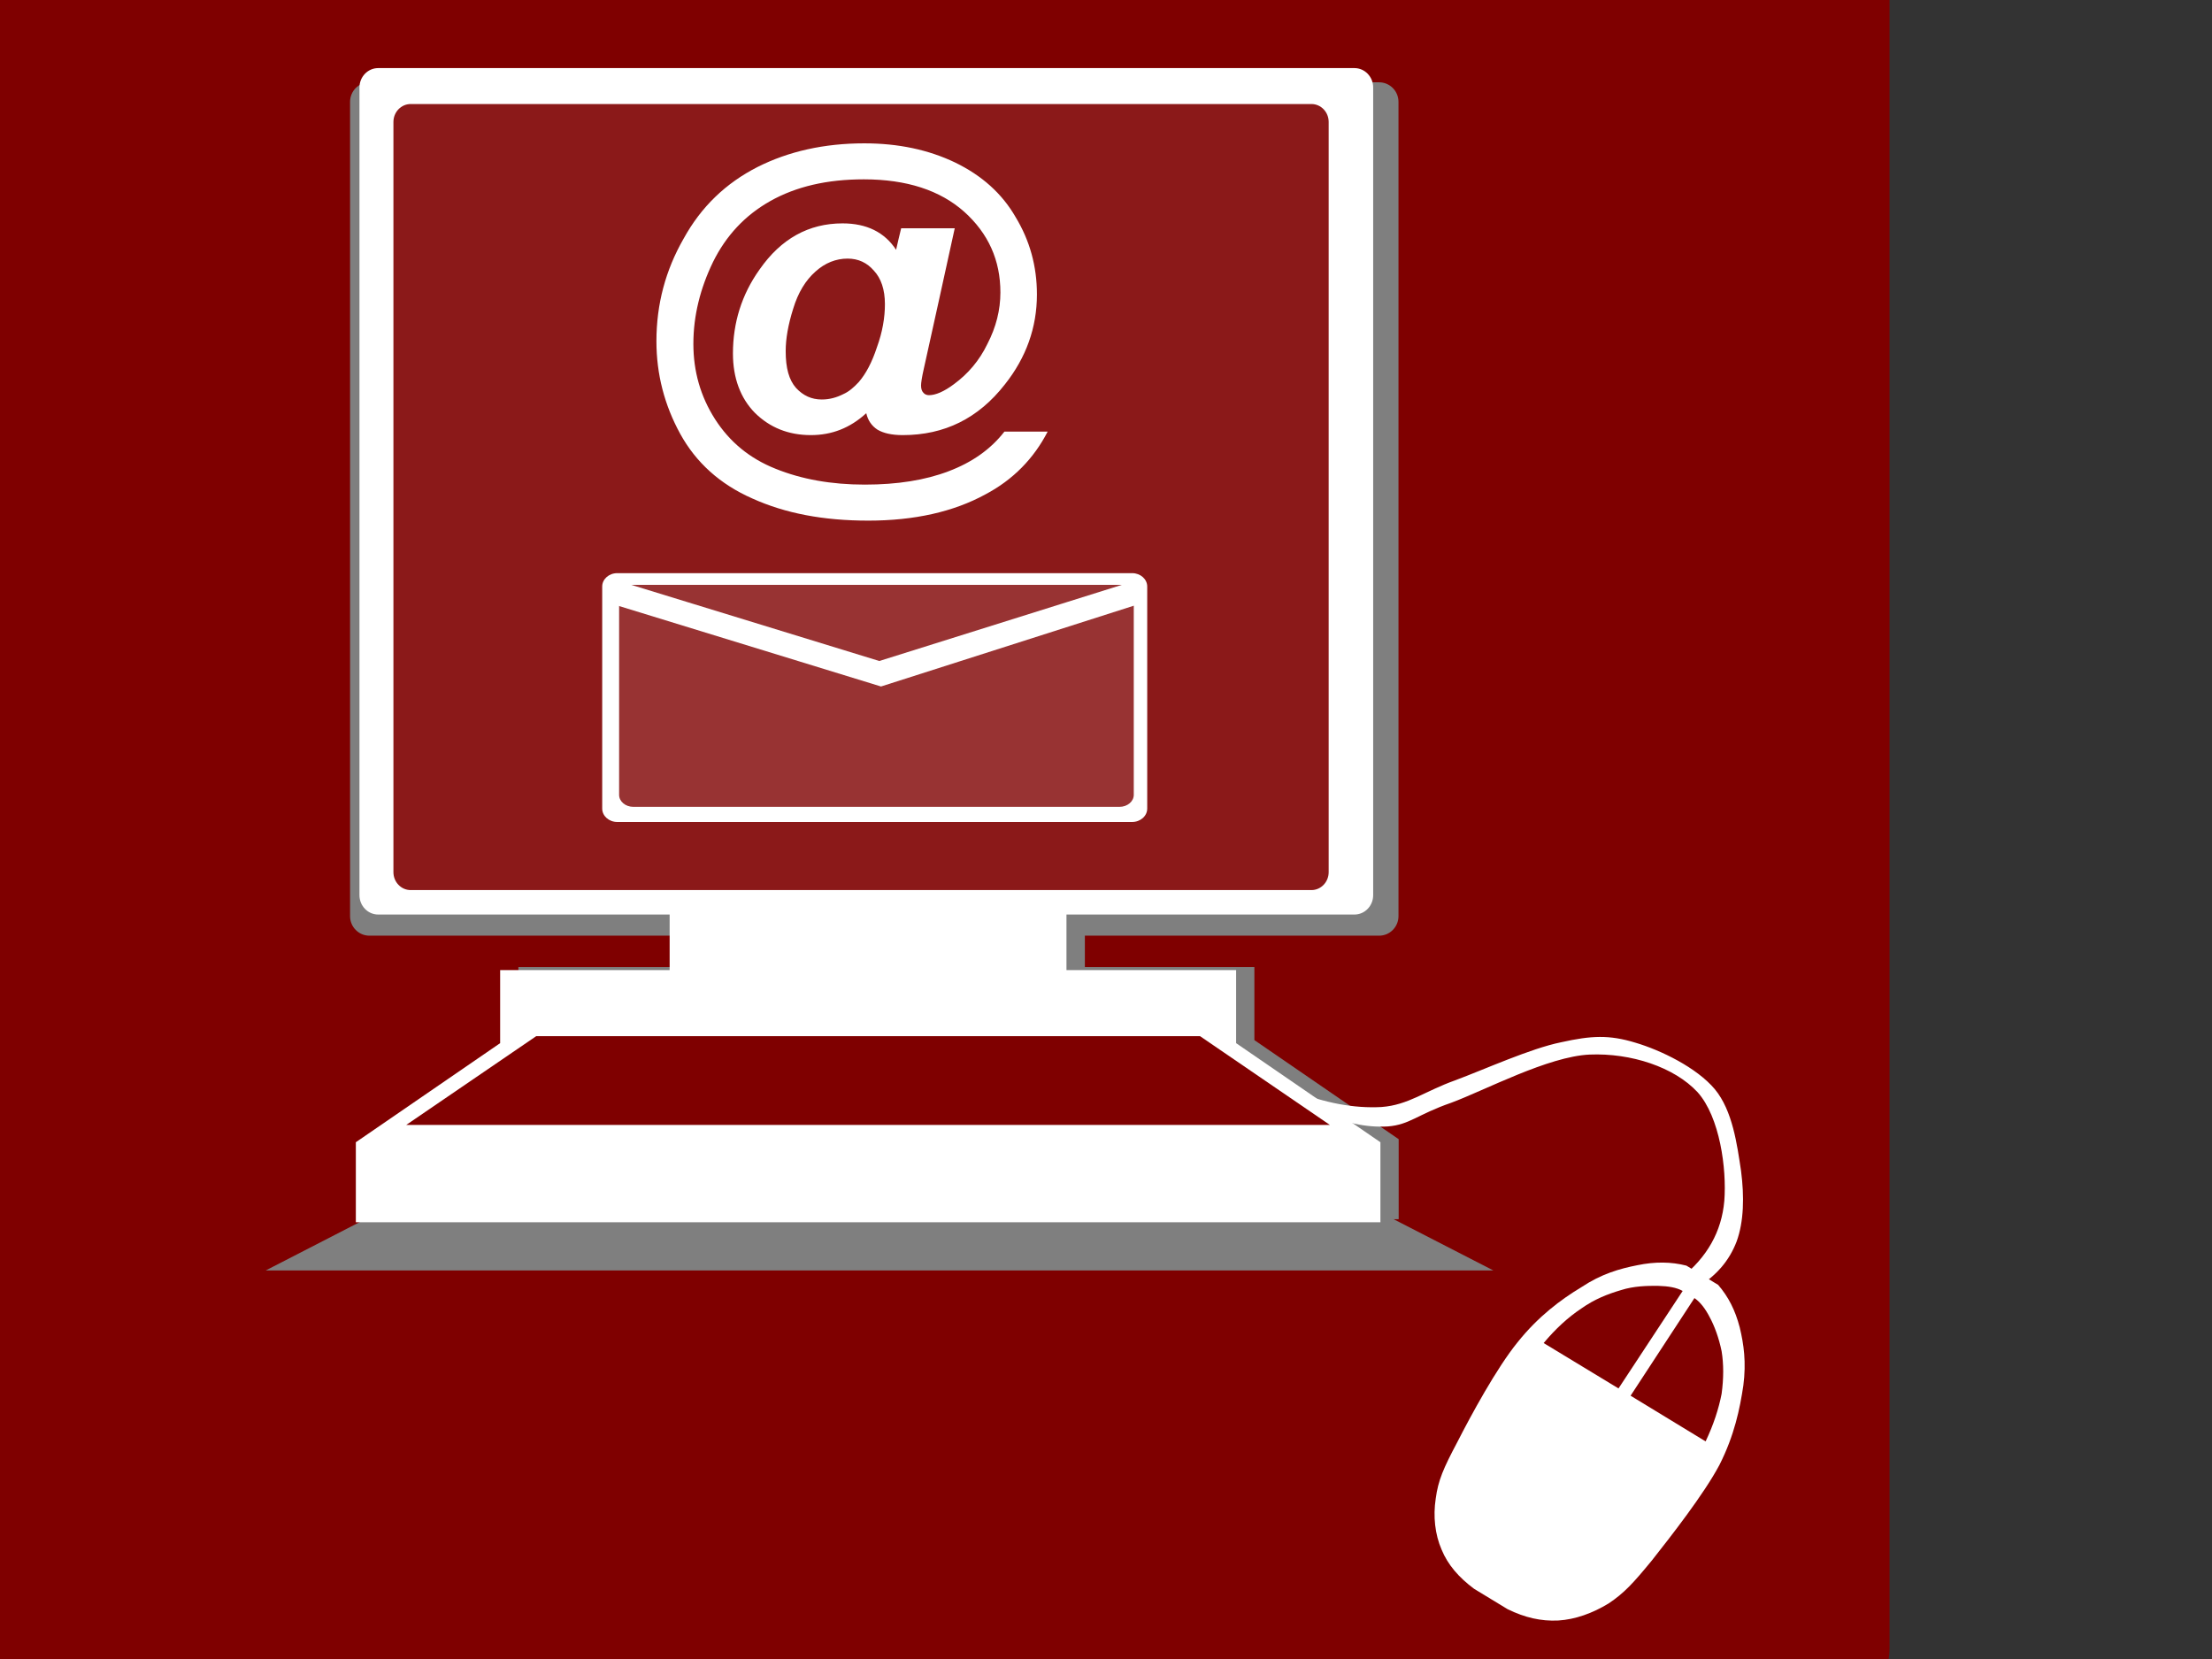<?xml version="1.0"?><svg width="640" height="480" xmlns="http://www.w3.org/2000/svg">
 <rect width="100%" height="100%" fill="#333333" stroke="none"/>
 <g>
  <title>Layer 1</title>
  <path id="svg_3" fill-rule="evenodd" fill="#7f0000" d="m270.852,-34l-254.016,0c-12.059,0 -21.836,9.423 -21.836,21.048l0,489.693c0,11.623 9.776,21.048 21.836,21.048l508.031,0c12.059,0 21.836,-9.425 21.836,-21.048l0,-489.693c0,-11.624 -9.776,-21.048 -21.836,-21.048l-254.015,0z" clip-rule="evenodd"/>
  <path id="svg_12" fill-rule="evenodd" fill="#7F7F7F" d="m252.954,23.816l-146.071,0c-3.092,0 -5.599,2.532 -5.599,5.655l0,235.593c0,3.123 2.506,5.655 5.599,5.655l292.143,0c3.092,0 5.599,-2.532 5.599,-5.655l0,-235.593c0,-3.123 -2.506,-5.655 -5.599,-5.655l-146.071,0z" clip-rule="evenodd"/>
  <path id="svg_14" fill-rule="evenodd" fill="#7F7F7F" d="m199.073,262.668l0,17.133l-49.088,0l0,21.132l-41.75,28.667l0,23.152l296.444,0l0,-23.152l-41.75,-28.667l0,-21.132l-49.043,0l0,-17.133l-114.813,0z" clip-rule="evenodd"/>
  <path id="svg_15" fill-rule="evenodd" fill="#7F7F7F" d="m126.79,341.911l-49.926,25.678l355.226,0l-49.981,-25.678l-255.319,0z" clip-rule="evenodd"/>
  <path id="svg_22" fill-rule="evenodd" fill="#ffffff" d="m487.938,366.189c-4.412,-1.137 -9.084,-1.179 -14.194,-0.126c-5.153,1.01 -10.438,2.526 -16.201,6.358c-5.939,3.578 -12.489,8.461 -18.474,15.954c-6.113,7.535 -13.493,21.174 -17.424,28.877c-4.019,7.577 -5.546,11.071 -6.245,16.333c-0.784,5.094 -0.218,10.399 1.703,14.777c1.792,4.377 4.979,8.04 9.389,11.324l9.695,5.893c4.979,2.442 9.695,3.536 14.674,3.283c4.89,-0.295 9.913,-2.105 14.543,-4.925c4.497,-2.989 7.117,-5.851 12.576,-12.501c5.372,-6.819 15.024,-19.112 19.521,-27.614c4.324,-8.546 5.897,-16.249 6.901,-22.942c0.872,-6.777 0.13,-11.955 -1.049,-16.838c-1.31,-5.008 -3.274,-8.84 -6.243,-12.292l-9.172,-5.56z" clip-rule="evenodd"/>
  <path id="svg_23" fill-rule="evenodd" fill="#7f0000" d="m468.285,401.717l18.562,-28.204c-1.792,-1.009 -4.149,-1.389 -7.075,-1.473c-3.102,-0.042 -7.075,0.042 -10.742,1.221c-3.888,1.138 -7.731,2.653 -11.529,5.346c-3.801,2.526 -7.425,5.851 -10.875,9.977l21.66,13.134z" clip-rule="evenodd"/>
  <path id="svg_24" fill-rule="evenodd" fill="#7f0000" d="m471.779,403.822l18.474,-28.245c1.571,1.051 3.099,2.947 4.41,5.514c1.397,2.568 2.665,6.018 3.453,9.85c0.611,3.704 0.611,7.872 0,12.334c-0.832,4.294 -2.315,8.883 -4.629,13.765l-21.707,-13.219z" clip-rule="evenodd"/>
  <path id="svg_25" fill-rule="evenodd" fill="#ffffff" d="m250.652,19.701l-141.233,0c-2.99,0 -5.415,2.512 -5.415,5.609l0,233.685c0,3.097 2.425,5.609 5.415,5.609l282.467,0c2.99,0 5.416,-2.512 5.416,-5.609l0,-233.685c0,-3.097 -2.426,-5.609 -5.416,-5.609l-141.234,0z" clip-rule="evenodd"/>
  <path opacity="0.9" id="svg_26" fill-rule="evenodd" fill="#7f0000" d="m249.129,30.099l-130.317,0c-2.752,0 -4.982,2.324 -4.982,5.189l0,217.049c0,2.866 2.23,5.19 4.982,5.19l260.631,0c2.751,0 4.982,-2.324 4.982,-5.19l0,-217.05c0,-2.865 -2.231,-5.189 -4.982,-5.189l-130.313,0l0,0.001z" clip-rule="evenodd"/>
  <path id="svg_27" fill-rule="evenodd" fill="#ffffff" d="m193.748,263.553l0,17.133l-49.042,0l0,21.132l-41.75,28.667l0,23.152l296.442,0l0,-23.152l-41.75,-28.667l0,-21.132l-49.084,0l0,-17.133l-114.815,0z" clip-rule="evenodd"/>
  <path id="svg_28" fill-rule="evenodd" fill="#7f0000" d="m155.142,299.796l-37.601,25.678l267.228,0l-37.559,-25.678l-192.068,0z" clip-rule="evenodd"/>
  <path transform="rotate(13.917 440.91,326.825) " id="svg_29" fill-rule="evenodd" fill="#ffffff" d="m382.625,335.908c7.248,1.558 13.757,1.389 19.869,-0.505c6.028,-2.021 7.425,-5.388 16.159,-11.071c8.603,-5.851 23.976,-19.743 35.505,-23.152c11.529,-3.368 24.632,-2.358 32.886,3.031c8.034,5.43 13.581,19.532 15.109,28.667c1.398,8.883 -0.917,17.049 -6.769,24.669l5.196,1.515c4.499,-4.547 7.12,-9.598 7.861,-15.617c0.656,-6.146 -0.96,-13.176 -3.667,-20.121c-2.926,-7.072 -6.551,-16.333 -13.058,-21.132c-6.594,-4.799 -17.863,-7.197 -25.549,-7.534c-7.905,-0.421 -12.839,1.051 -20.874,5.05c-8.167,3.874 -19.524,12.882 -27.165,18.101c-7.731,5.136 -11.353,10.145 -18.779,12.586c-7.556,2.315 -16.201,2.862 -26.115,1.473c3.099,1.346 6.246,2.693 9.391,4.04z" clip-rule="evenodd"/>
  <path stroke-width="39" id="svg_30" fill-rule="evenodd" fill="#ffffff" d="m253.082,165.83l-74.488,0c-2.406,0 -4.357,1.735 -4.357,3.877l0,64.238c0,2.141 1.951,3.877 4.357,3.877l148.974,0c2.407,0 4.358,-1.736 4.358,-3.877l0,-64.238c0,-2.141 -1.951,-3.877 -4.358,-3.877l-74.487,0z" clip-rule="evenodd"/>
  <path opacity="0.8" stroke-width="10" id="svg_31" fill-rule="evenodd" fill="#7f0000" d="m253.582,169.208l-70.332,0c-2.276,0 -4.123,1.552 -4.123,3.467l0,57.301c0,1.915 1.847,3.467 4.123,3.467l140.663,0c2.276,0 4.123,-1.553 4.123,-3.467l0,-57.301c0,-1.915 -1.847,-3.467 -4.123,-3.467l-70.331,0z" clip-rule="evenodd"/>
  <path id="svg_33" fill-rule="evenodd" fill="#ffffff" d="m290.618,124.872c4.167,0 8.336,0 12.506,0c-3.994,7.757 -9.983,13.928 -18.027,18.174c-9.218,5.039 -20.55,7.587 -33.876,7.587c-12.977,0 -24.015,-2.095 -33.527,-6.398c-9.394,-4.133 -16.322,-10.418 -20.902,-18.741c-4.519,-8.266 -6.868,-17.155 -6.868,-26.78c0,-10.701 2.641,-20.552 7.868,-29.668c5.106,-9.285 12.269,-16.079 21.372,-20.722c8.983,-4.529 19.317,-6.851 30.883,-6.851c9.923,0 18.612,1.868 26.305,5.549c7.69,3.737 13.561,8.946 17.497,15.796c4.112,6.794 6.165,14.211 6.165,22.364c0,9.568 -3.112,18.288 -9.277,26.044c-7.691,9.852 -17.497,14.664 -29.533,14.664c-3.228,0 -5.635,-0.566 -7.339,-1.585c-1.644,-1.076 -2.758,-2.661 -3.228,-4.756c-4.697,4.303 -9.981,6.341 -16.029,6.341c-6.458,0 -11.86,-2.151 -16.206,-6.454c-4.167,-4.246 -6.339,-10.078 -6.339,-17.155c0,-8.889 2.523,-17.042 7.69,-24.289c6.224,-8.946 14.267,-13.362 24.015,-13.362c6.985,0 12.152,2.548 15.5,7.643c0.47,-2.038 0.939,-4.133 1.468,-6.228c5.167,0 10.334,0 15.5,0c-2.937,13.475 -5.932,27.007 -8.926,40.538c-0.585,2.548 -0.822,4.19 -0.822,4.982c0,0.906 0.236,1.642 0.705,2.095c0.354,0.453 1,0.679 1.587,0.679c1.879,0 4.345,-1.019 7.28,-3.227c3.992,-2.944 7.28,-6.738 9.629,-11.607c2.525,-4.869 3.758,-9.852 3.758,-14.891c0,-9.285 -3.464,-17.042 -10.451,-23.327c-6.985,-6.228 -16.675,-9.399 -29.063,-9.399c-10.684,0 -19.609,2.095 -27.067,6.285c-7.339,4.133 -12.8,10.021 -16.557,17.608c-3.699,7.643 -5.694,15.513 -5.694,23.723c0,7.927 2.055,15.174 6.284,21.798c4.227,6.568 9.98,11.324 17.495,14.324c7.576,3.057 16.146,4.586 25.835,4.586c9.453,0 17.496,-1.302 24.19,-3.85c6.744,-2.548 12.147,-6.285 16.198,-11.493zm-63.293,-23.27c0,4.869 0.939,8.323 2.994,10.644c2.055,2.208 4.462,3.34 7.457,3.34c2.229,0 4.286,-0.566 6.282,-1.585c1.527,-0.679 2.937,-1.868 4.403,-3.454c2.055,-2.378 3.816,-5.662 5.283,-10.135c1.587,-4.36 2.29,-8.549 2.29,-12.399c0,-4.246 -1.116,-7.474 -3.169,-9.682c-1.998,-2.321 -4.519,-3.51 -7.633,-3.51c-3.348,0 -6.517,1.246 -9.277,3.737c-2.879,2.548 -5.051,6.115 -6.458,10.757c-1.469,4.643 -2.172,8.719 -2.172,12.286z" clip-rule="evenodd"/>
  <switch>
   <g>
    <linearGradient transform="translate(0,0) scale(1.213,1.169) translate(0,0) " y2="227.736" y1="227.736" x2="455.148" x1="424.367" id="XMLID_1_" gradientUnits="userSpaceOnUse">
     <stop stop-color="#E5E5E5" offset="0"/>
     <stop stop-color="#E2E2E2" offset="0.17"/>
     <stop stop-color="#D8D8D8" offset="0.306"/>
     <stop stop-color="#C7C7C7" offset="0.431"/>
     <stop stop-color="#B0B0B0" offset="0.548"/>
     <stop stop-color="#919191" offset="0.661"/>
     <stop stop-color="#6B6B6B" offset="0.771"/>
     <stop stop-color="#3E3E3E" offset="0.877"/>
     <stop stop-color="#0C0C0C" offset="0.979"/>
     <stop stop-color="#000000" offset="1"/>
    </linearGradient>
    <linearGradient transform="translate(0,0) scale(1.213,1.169) translate(0,0) " y2="227.376" y1="227.376" x2="0.071" x1="30.852" id="XMLID_2_" gradientUnits="userSpaceOnUse">
     <stop stop-color="#E5E5E5" offset="0"/>
     <stop stop-color="#E2E2E2" offset="0.268"/>
     <stop stop-color="#D8D8D8" offset="0.482"/>
     <stop stop-color="#C7C7C7" offset="0.679"/>
     <stop stop-color="#B0B0B0" offset="0.864"/>
     <stop stop-color="#999999" offset="1"/>
    </linearGradient>
    <linearGradient transform="translate(0,0) scale(1.213,1.169) translate(0,0) " y2="0.072" y1="30.852" x2="227.736" x1="227.736" id="XMLID_3_" gradientUnits="userSpaceOnUse">
     <stop stop-color="#E5E5E5" offset="0"/>
     <stop stop-color="#E2E2E2" offset="0.268"/>
     <stop stop-color="#D8D8D8" offset="0.482"/>
     <stop stop-color="#C7C7C7" offset="0.679"/>
     <stop stop-color="#B0B0B0" offset="0.864"/>
     <stop stop-color="#999999" offset="1"/>
    </linearGradient>
    <linearGradient transform="translate(0,0) scale(1.213,1.169) translate(0,0) " y2="454.68" y1="423.899" x2="227.376" x1="227.376" id="XMLID_4_" gradientUnits="userSpaceOnUse">
     <stop stop-color="#E5E5E5" offset="0"/>
     <stop stop-color="#E2E2E2" offset="0.17"/>
     <stop stop-color="#D8D8D8" offset="0.306"/>
     <stop stop-color="#C7C7C7" offset="0.431"/>
     <stop stop-color="#B0B0B0" offset="0.548"/>
     <stop stop-color="#919191" offset="0.661"/>
     <stop stop-color="#6B6B6B" offset="0.771"/>
     <stop stop-color="#3E3E3E" offset="0.877"/>
     <stop stop-color="#0C0C0C" offset="0.979"/>
     <stop stop-color="#000000" offset="1"/>
    </linearGradient>
   </g>
  </switch>
  <path stroke-width="0" id="svg_66" stroke="#ffffff" fill-rule="evenodd" fill="#ffffff" d="m176.337,167.282l78.072,23.966l75.632,-23.741l0,7.104l-75.137,24.011l-79.785,-24.506l1.218,-6.835z" clip-rule="evenodd"/>
 </g>
</svg>